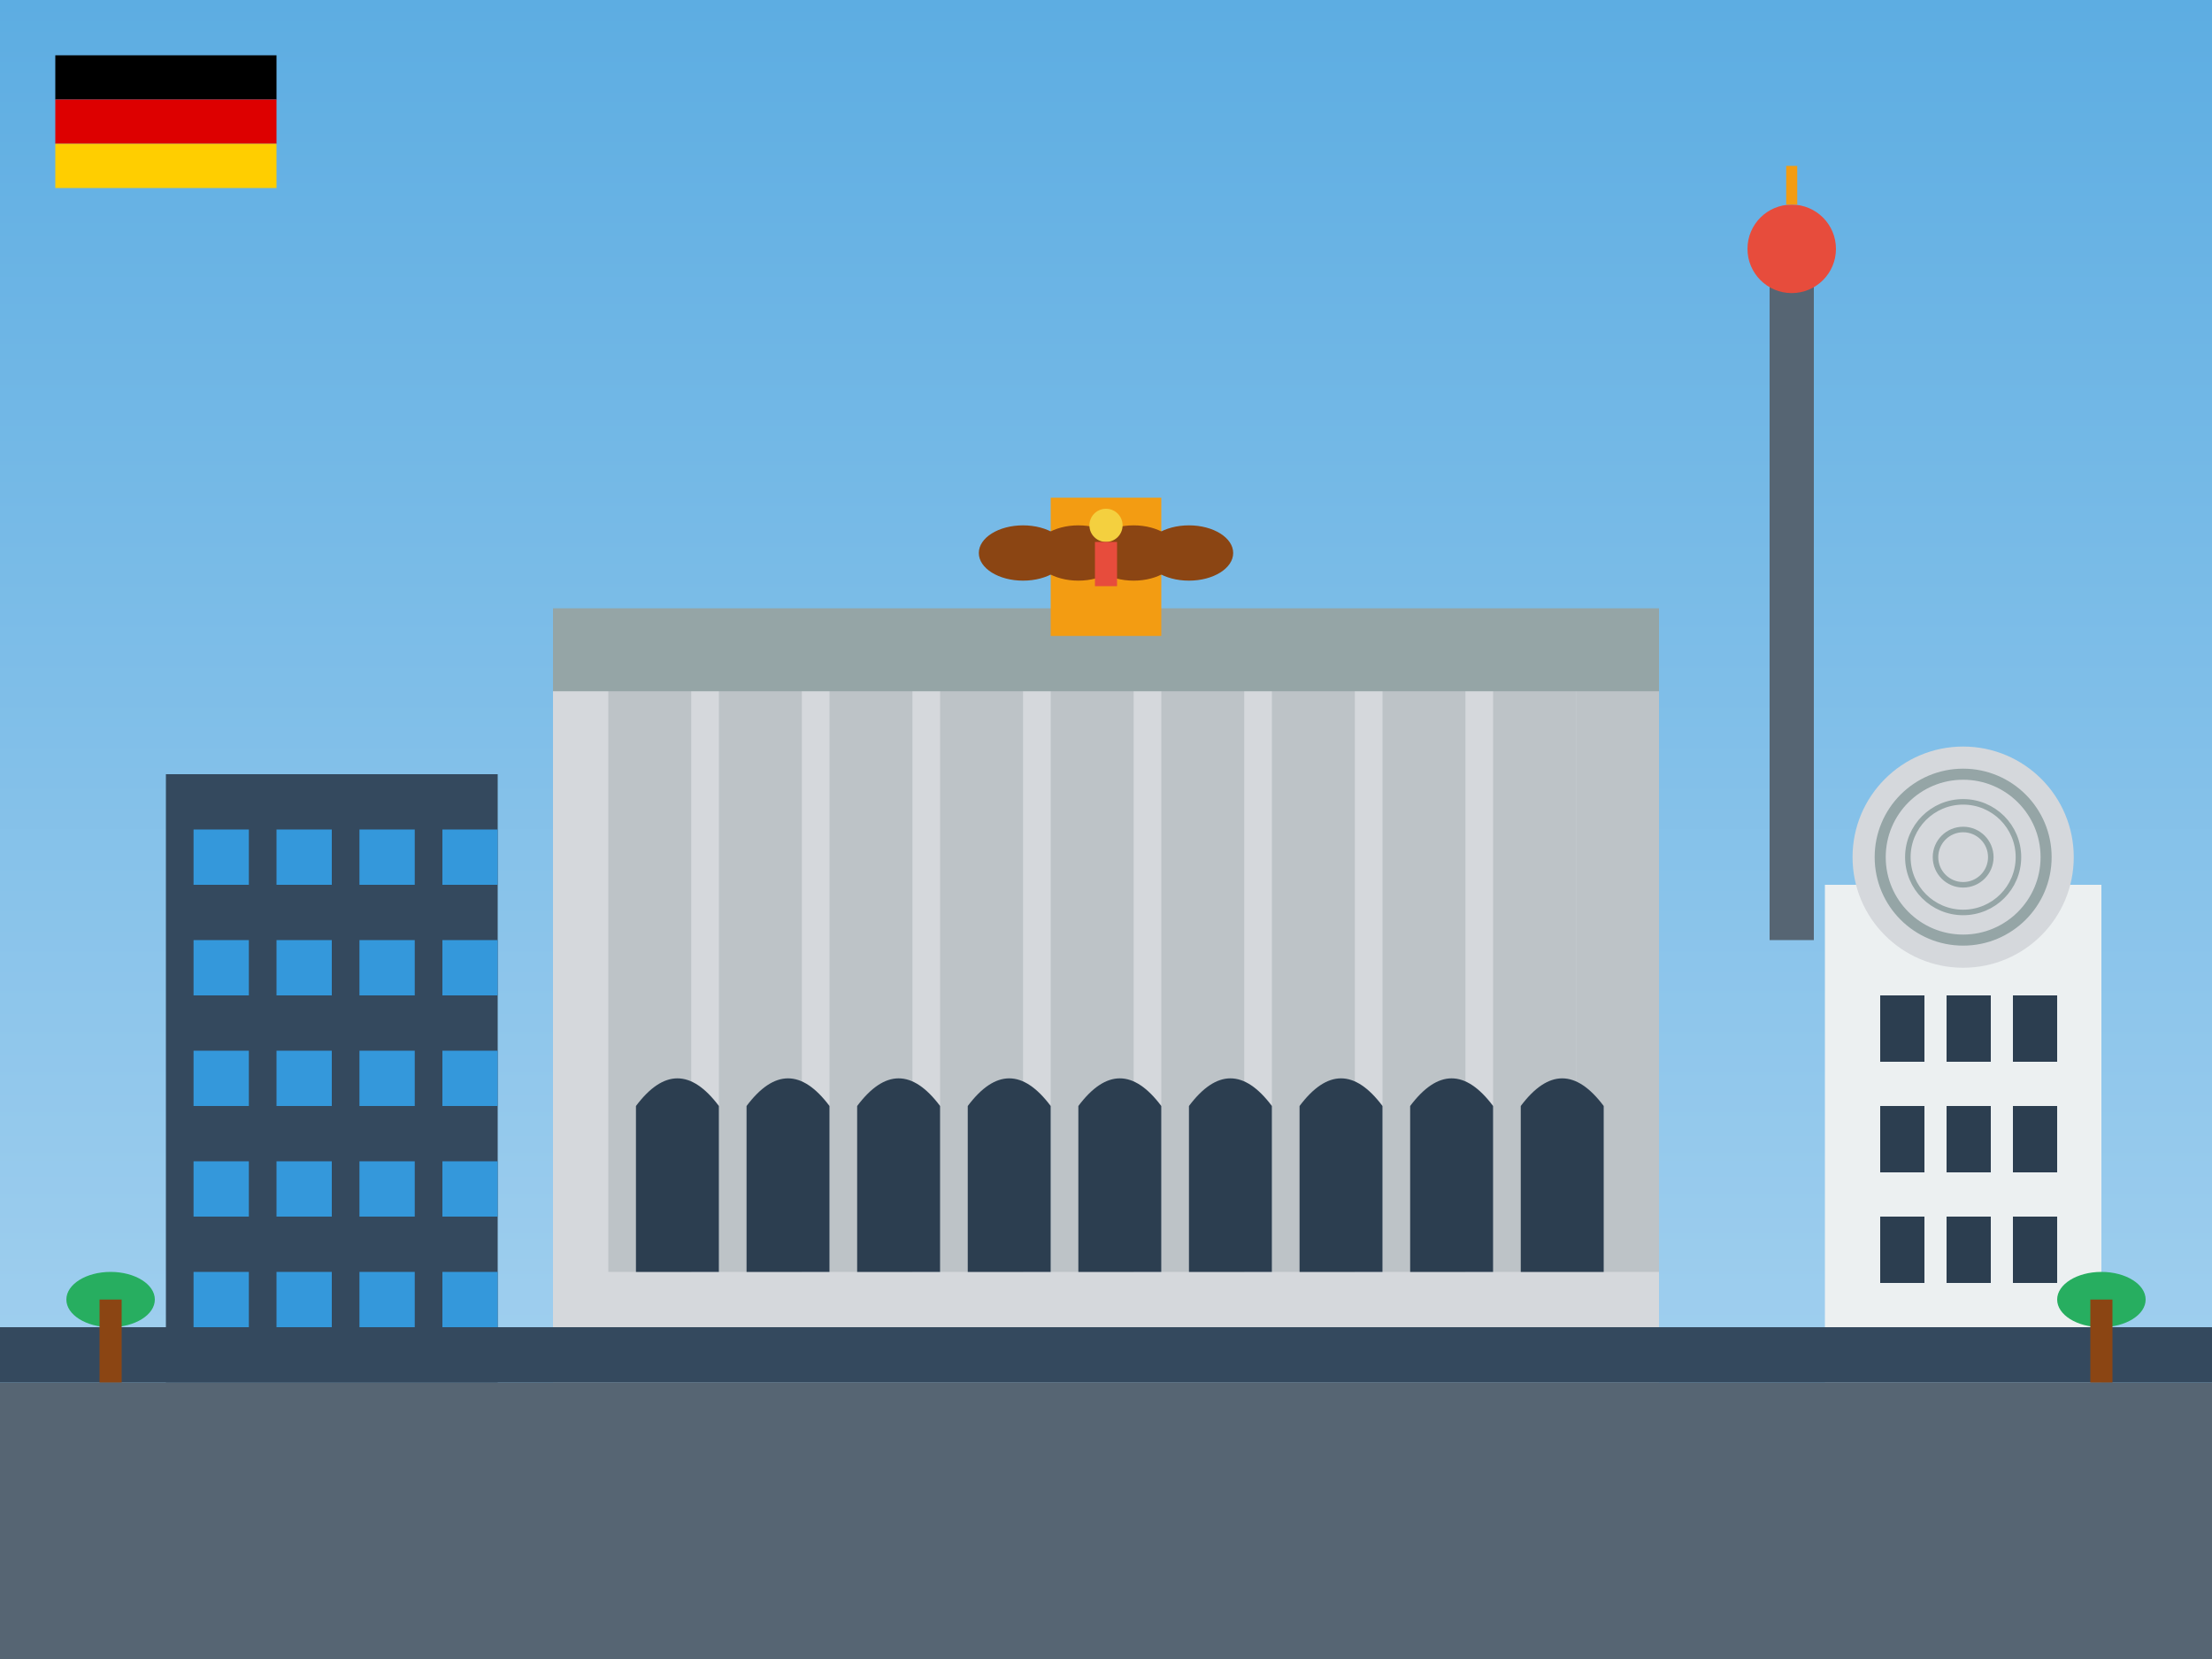 <svg xmlns="http://www.w3.org/2000/svg" width="400" height="300" viewBox="0 0 400 300">
    <rect x="0" y="0" width="400" height="300" fill="#333333" stroke="none"/>
    <defs>
        <linearGradient id="skyBerlin" x1="0%" y1="0%" x2="0%" y2="100%">
            <stop offset="0%" style="stop-color:#5dade2;stop-opacity:1" />
            <stop offset="100%" style="stop-color:#aed6f1;stop-opacity:1" />
        </linearGradient>
    </defs>
    
    <!-- Sky -->
    <rect width="400" height="300" fill="url(#skyBerlin)"/>
    
    <!-- Brandenburg Gate -->
    <rect x="100" y="120" width="200" height="130" fill="#d5d8dc"/>
    
    <!-- Gate columns -->
    <rect x="110" y="120" width="15" height="110" fill="#bdc3c7"/>
    <rect x="130" y="120" width="15" height="110" fill="#bdc3c7"/>
    <rect x="150" y="120" width="15" height="110" fill="#bdc3c7"/>
    <rect x="170" y="120" width="15" height="110" fill="#bdc3c7"/>
    <rect x="190" y="120" width="15" height="110" fill="#bdc3c7"/>
    <rect x="210" y="120" width="15" height="110" fill="#bdc3c7"/>
    <rect x="230" y="120" width="15" height="110" fill="#bdc3c7"/>
    <rect x="250" y="120" width="15" height="110" fill="#bdc3c7"/>
    <rect x="270" y="120" width="15" height="110" fill="#bdc3c7"/>
    <rect x="285" y="120" width="15" height="110" fill="#bdc3c7"/>
    
    <!-- Gate arches -->
    <path d="M115 200 Q122.5 190 130 200 L130 230 L115 230 Z" fill="#2c3e50"/>
    <path d="M135 200 Q142.5 190 150 200 L150 230 L135 230 Z" fill="#2c3e50"/>
    <path d="M155 200 Q162.5 190 170 200 L170 230 L155 230 Z" fill="#2c3e50"/>
    <path d="M175 200 Q182.5 190 190 200 L190 230 L175 230 Z" fill="#2c3e50"/>
    <path d="M195 200 Q202.5 190 210 200 L210 230 L195 230 Z" fill="#2c3e50"/>
    <path d="M215 200 Q222.5 190 230 200 L230 230 L215 230 Z" fill="#2c3e50"/>
    <path d="M235 200 Q242.5 190 250 200 L250 230 L235 230 Z" fill="#2c3e50"/>
    <path d="M255 200 Q262.5 190 270 200 L270 230 L255 230 Z" fill="#2c3e50"/>
    <path d="M275 200 Q282.5 190 290 200 L290 230 L275 230 Z" fill="#2c3e50"/>
    
    <!-- Attic/upper part -->
    <rect x="100" y="110" width="200" height="15" fill="#95a5a6"/>
    
    <!-- Quadriga (chariot) -->
    <rect x="190" y="90" width="20" height="25" fill="#f39c12"/>
    
    <!-- Horses -->
    <ellipse cx="185" cy="100" rx="8" ry="5" fill="#8b4513"/>
    <ellipse cx="195" cy="100" rx="8" ry="5" fill="#8b4513"/>
    <ellipse cx="205" cy="100" rx="8" ry="5" fill="#8b4513"/>
    <ellipse cx="215" cy="100" rx="8" ry="5" fill="#8b4513"/>
    
    <!-- Victory goddess -->
    <circle cx="200" cy="95" r="3" fill="#f4d03f"/>
    <rect x="198" y="98" width="4" height="8" fill="#e74c3c"/>
    
    <!-- TV Tower in background -->
    <rect x="320" y="50" width="8" height="120" fill="#566573"/>
    <circle cx="324" cy="45" r="8" fill="#e74c3c"/>
    <line x1="324" y1="37" x2="324" y2="30" stroke="#f39c12" stroke-width="2"/>
    
    <!-- Modern building (left) -->
    <rect x="30" y="140" width="60" height="110" fill="#34495e"/>
    <rect x="35" y="150" width="10" height="10" fill="#3498db"/>
    <rect x="50" y="150" width="10" height="10" fill="#3498db"/>
    <rect x="65" y="150" width="10" height="10" fill="#3498db"/>
    <rect x="80" y="150" width="10" height="10" fill="#3498db"/>
    
    <rect x="35" y="170" width="10" height="10" fill="#3498db"/>
    <rect x="50" y="170" width="10" height="10" fill="#3498db"/>
    <rect x="65" y="170" width="10" height="10" fill="#3498db"/>
    <rect x="80" y="170" width="10" height="10" fill="#3498db"/>
    
    <rect x="35" y="190" width="10" height="10" fill="#3498db"/>
    <rect x="50" y="190" width="10" height="10" fill="#3498db"/>
    <rect x="65" y="190" width="10" height="10" fill="#3498db"/>
    <rect x="80" y="190" width="10" height="10" fill="#3498db"/>
    
    <rect x="35" y="210" width="10" height="10" fill="#3498db"/>
    <rect x="50" y="210" width="10" height="10" fill="#3498db"/>
    <rect x="65" y="210" width="10" height="10" fill="#3498db"/>
    <rect x="80" y="210" width="10" height="10" fill="#3498db"/>
    
    <rect x="35" y="230" width="10" height="10" fill="#3498db"/>
    <rect x="50" y="230" width="10" height="10" fill="#3498db"/>
    <rect x="65" y="230" width="10" height="10" fill="#3498db"/>
    <rect x="80" y="230" width="10" height="10" fill="#3498db"/>
    
    <!-- Reichstag dome (right) -->
    <rect x="330" y="160" width="50" height="90" fill="#ecf0f1"/>
    <circle cx="355" cy="155" r="20" fill="#d5d8dc"/>
    <circle cx="355" cy="155" r="15" fill="none" stroke="#95a5a6" stroke-width="2"/>
    <circle cx="355" cy="155" r="10" fill="none" stroke="#95a5a6" stroke-width="1"/>
    <circle cx="355" cy="155" r="5" fill="none" stroke="#95a5a6" stroke-width="1"/>
    
    <!-- Reichstag windows -->
    <rect x="340" y="180" width="8" height="12" fill="#2c3e50"/>
    <rect x="352" y="180" width="8" height="12" fill="#2c3e50"/>
    <rect x="364" y="180" width="8" height="12" fill="#2c3e50"/>
    
    <rect x="340" y="200" width="8" height="12" fill="#2c3e50"/>
    <rect x="352" y="200" width="8" height="12" fill="#2c3e50"/>
    <rect x="364" y="200" width="8" height="12" fill="#2c3e50"/>
    
    <rect x="340" y="220" width="8" height="12" fill="#2c3e50"/>
    <rect x="352" y="220" width="8" height="12" fill="#2c3e50"/>
    <rect x="364" y="220" width="8" height="12" fill="#2c3e50"/>
    
    <!-- Ground -->
    <rect x="0" y="250" width="400" height="50" fill="#566573"/>
    
    <!-- Street -->
    <rect x="0" y="240" width="400" height="10" fill="#34495e"/>
    
    <!-- Trees -->
    <ellipse cx="20" cy="235" rx="8" ry="5" fill="#27ae60"/>
    <rect x="18" y="235" width="4" height="15" fill="#8b4513"/>
    
    <ellipse cx="380" cy="235" rx="8" ry="5" fill="#27ae60"/>
    <rect x="378" y="235" width="4" height="15" fill="#8b4513"/>
    
    <!-- German flag elements -->
    <rect x="10" y="10" width="40" height="8" fill="#000000"/>
    <rect x="10" y="18" width="40" height="8" fill="#dd0000"/>
    <rect x="10" y="26" width="40" height="8" fill="#ffce00"/>
</svg>
